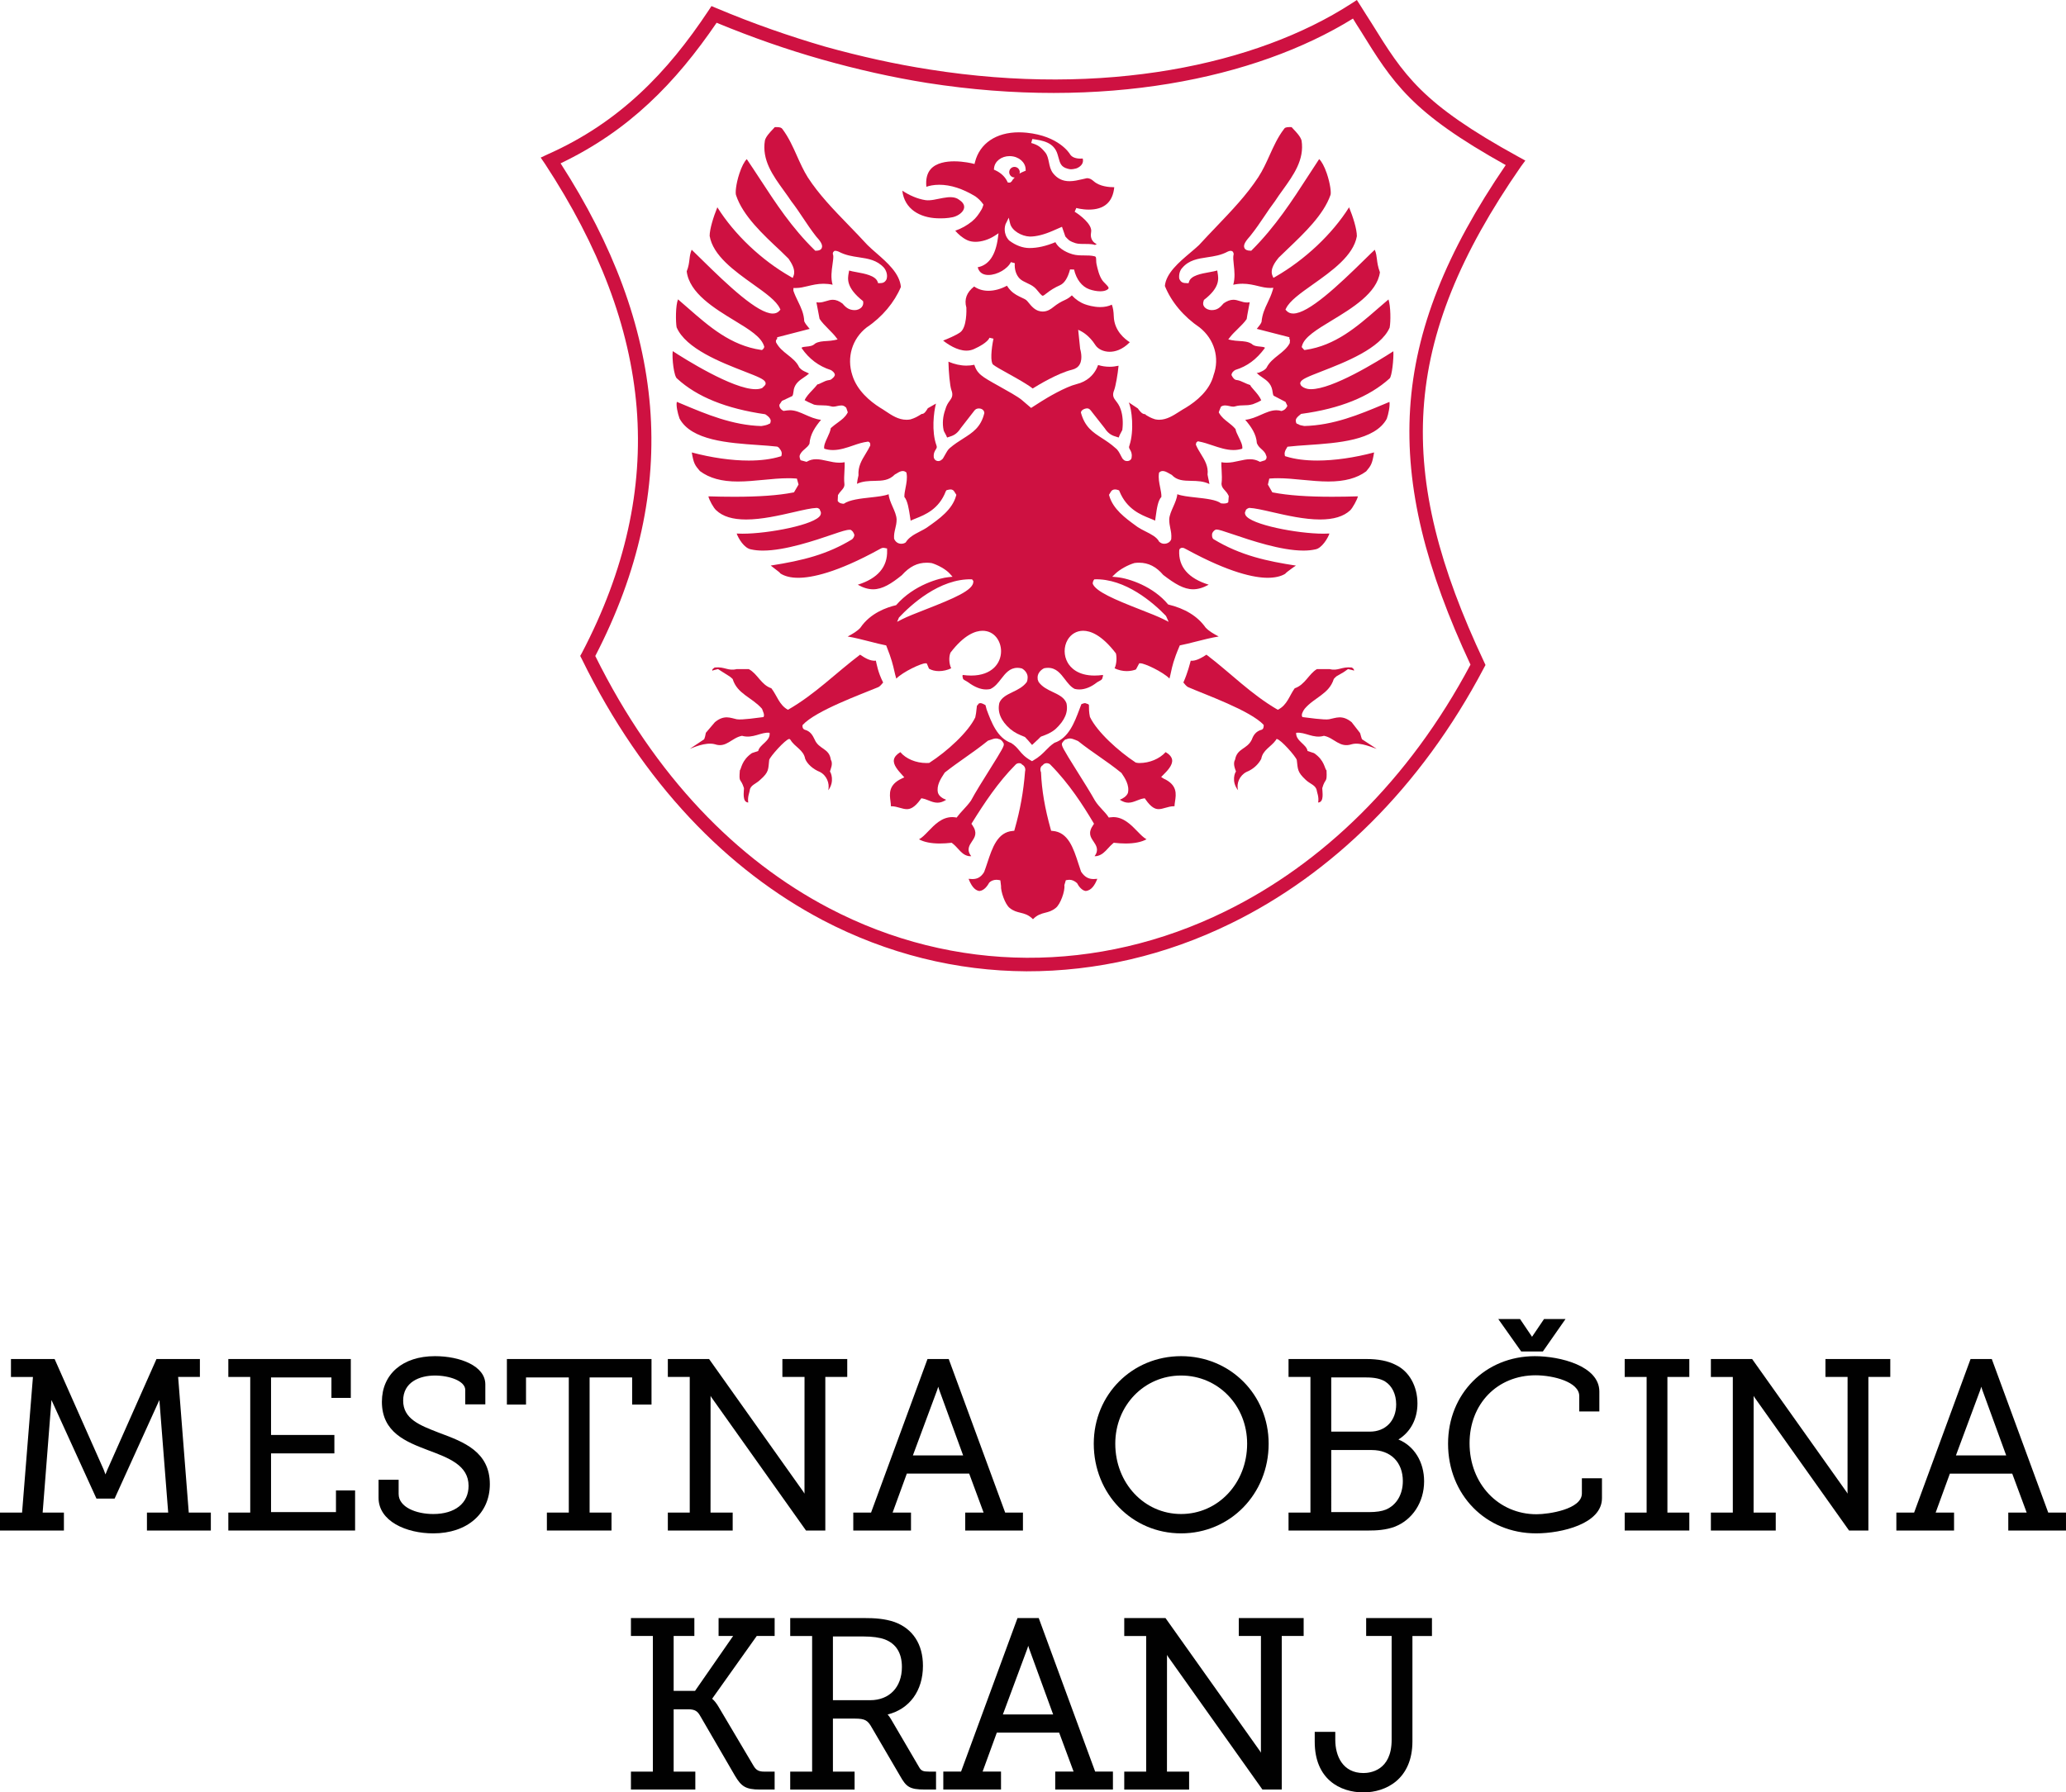 <?xml version="1.0" encoding="utf-8"?>
<!-- Generator: Adobe Illustrator 16.0.0, SVG Export Plug-In . SVG Version: 6.00 Build 0)  -->
<!DOCTYPE svg PUBLIC "-//W3C//DTD SVG 1.1//EN" "http://www.w3.org/Graphics/SVG/1.1/DTD/svg11.dtd">
<svg version="1.1" id="Layer_1" xmlns="http://www.w3.org/2000/svg" xmlns:xlink="http://www.w3.org/1999/xlink" x="0px" y="0px"
	 width="500.563px" height="434.384px" viewBox="0 0 500.563 434.384" enable-background="new 0 0 500.563 434.384"
	 xml:space="preserve">
<g>
	<path fill="#010101" d="M43.162,333.702h5.27v-4.346H37.914l-11.907,26.842c-0.181,0.41-0.33,0.793-0.456,1.124
		c-0.117-0.331-0.255-0.714-0.417-1.127l-11.903-26.839H2.656v4.346h5.324l-2.631,32.872H0v4.345h15.485v-4.345h-5.15l2.133-27.287
		l10.903,23.898h4.397l10.847-23.893l2.136,27.281h-5.149v4.345h15.481v-4.345h-5.348L43.162,333.702z"/>
	<polygon fill="#010101" points="81.4,366.455 65.668,366.455 65.668,352.225 81.016,352.225 81.016,347.761 65.668,347.761 
		65.668,333.82 80.302,333.82 80.302,338.778 84.996,338.778 84.996,329.356 55.321,329.356 55.321,333.702 60.629,333.702 
		60.629,366.57 55.321,366.57 55.321,370.919 86.034,370.919 86.034,361.206 81.4,361.206 	"/>
	<path fill="#010101" d="M106.651,347.334l-0.414-0.159c-4.591-1.779-8.557-3.318-8.557-7.74c0-4.482,3.977-6.077,7.697-6.077
		c3.532,0,7.345,1.331,7.345,3.483v3.499h4.866v-4.83c0-4.497-6.143-6.847-12.21-6.847c-7.806,0-12.85,4.343-12.85,11.059
		c0,7.468,5.934,9.726,11.172,11.724c5.054,1.891,9.828,3.67,9.828,8.645c0,4.211-3.277,6.829-8.558,6.829
		c-4.163,0-8.385-1.671-8.385-4.87v-3.436h-4.867v4.362c0,5.667,6.669,8.635,13.251,8.635c8.206,0,13.714-4.792,13.714-11.921
		C118.685,351.815,112.29,349.435,106.651,347.334"/>
	<polygon fill="#010101" points="142.853,333.82 153.159,333.82 153.159,340.394 157.853,340.394 157.853,329.356 122.813,329.356 
		122.813,340.394 127.446,340.394 127.446,333.82 137.812,333.82 137.812,366.57 132.503,366.57 132.503,370.919 148.158,370.919 
		148.158,366.57 142.853,366.57 	"/>
	<path fill="#010101" d="M177.521,366.57h-5.369c0,0,0.01-28.136,0.01-28.287c0.078,0.142,0.159,0.275,0.237,0.4l22.884,32.235h4.68
		v-37.217h5.312v-4.346h-15.713v4.346h5.364c0,0-0.01,28.121-0.01,28.287c-0.078-0.138-0.159-0.276-0.237-0.403l-22.88-32.229
		h-9.992v4.346h5.308v32.868h-5.308v4.349h15.714V366.57z"/>
	<path fill="#010101" d="M220.723,366.574h-4.457l3.444-9.448h15.109l3.496,9.448h-4.453v4.345h13.982v-4.345h-4.304l-13.676-37.218
		h-5.143l-13.676,37.218h-4.306v4.345h13.983V366.574z M227.317,336.068c0.067,0.228,0.142,0.471,0.223,0.707l5.814,15.946h-12.177
		l5.922-15.949C227.183,336.531,227.254,336.296,227.317,336.068"/>
	<path fill="#010101" d="M307.378,349.879c0-11.896-9.321-21.216-21.216-21.216c-11.865,0-21.157,9.319-21.157,21.216
		c0,12.186,9.292,21.731,21.157,21.731C298.057,371.61,307.378,362.064,307.378,349.879 M286.163,333.357
		c8.971,0,16,7.258,16,16.521c0,9.556-7.029,17.04-16,17.04c-8.94,0-15.946-7.484-15.946-17.04
		C270.216,340.615,277.222,333.357,286.163,333.357"/>
	<path fill="#010101" d="M337.855,370.022c4.366-1.648,7.188-5.978,7.188-11.03c0-4.704-2.415-8.574-6.223-10.131
		c2.943-1.838,4.608-4.966,4.608-8.736c0-4.205-2.011-7.781-5.236-9.33c-1.906-0.983-4.198-1.438-7.208-1.438h-18.791v4.346h5.308
		v32.868h-5.308v4.349h19.425C333.409,370.919,335.734,370.816,337.855,370.022 M331.906,346.954h-9.366V333.82h8.445
		c2.014,0,3.473,0.303,4.581,0.962c1.72,1.072,2.707,3.109,2.707,5.573C338.273,344.301,335.709,346.954,331.906,346.954
		 M322.54,351.414h9.828c4.566,0,7.52,2.955,7.52,7.522c0,3.257-1.546,5.843-4.133,6.92c-0.954,0.393-2.346,0.599-4.022,0.599
		h-9.192V351.414z"/>
	<polygon fill="#010101" points="373.816,327.528 379.303,319.664 374.099,319.664 371.191,323.97 368.284,319.664 363.009,319.664 
		368.567,327.528 	"/>
	<path fill="#010101" d="M383.267,361.938c0,3.841-8.051,5.038-10.982,5.038c-9.251,0-16.231-7.397-16.231-17.214
		c0-9.537,6.729-16.463,16.001-16.463c4.266,0,10.578,1.603,10.578,5.039v3.731h4.866v-4.828c0-6.25-9.577-8.575-15.617-8.575
		c-11.997,0-21.039,9.119-21.039,21.212c0,12.39,9.167,21.731,21.328,21.731c6.171,0,15.963-2.312,15.963-8.521v-4.829h-4.866
		V361.938z"/>
	<polygon fill="#010101" points="393.642,333.702 398.954,333.702 398.954,366.574 393.642,366.574 393.642,370.919 
		409.298,370.919 409.298,366.574 403.99,366.574 403.99,333.702 409.298,333.702 409.298,329.356 393.642,329.356 	"/>
	<path fill="#010101" d="M442.28,333.702h5.363c0,0-0.011,28.115-0.011,28.284c-0.077-0.139-0.156-0.276-0.234-0.4l-22.882-32.229
		h-9.993v4.346h5.314v32.872h-5.314v4.345h15.716v-4.345h-5.368c0,0,0.011-28.14,0.011-28.291c0.08,0.139,0.158,0.275,0.237,0.404
		L448,370.919h4.681v-37.217h5.309v-4.346h-15.71V333.702z"/>
	<path fill="#010101" d="M496.257,366.57l-13.675-37.214h-5.143l-13.673,37.214h-4.305v4.349h13.979v-4.349h-4.456l3.442-9.441
		h15.11l3.497,9.441h-4.456v4.349h13.983v-4.349H496.257z M473.893,352.722l5.927-15.949c0.083-0.241,0.156-0.477,0.216-0.704
		c0.07,0.231,0.144,0.471,0.226,0.711l5.812,15.942H473.893z"/>
	<path fill="#010101" d="M174.101,396.479h3.524l-9.229,13.307h-5.181v-13.307h5.018v-4.347h-15.367v4.347h5.313v32.869h-5.313
		v4.346h15.601v-4.346h-5.251v-15.1h3.599c1.611,0,2.225,0.539,2.797,1.537l8.483,14.604c1.513,2.519,2.54,3.305,6.026,3.305h3.561
		v-4.346h-2.522c-1.306,0-1.952-0.348-2.568-1.372l-8.298-14.004c-0.697-1.268-1.351-1.952-1.756-2.283l10.808-15.21h4.337v-4.347
		h-13.58V396.479z"/>
	<path fill="#010101" d="M222.686,428.266l-6.75-11.527c-0.29-0.528-0.604-0.94-0.876-1.235c5.304-1.311,8.557-5.756,8.557-11.791
		c0-5.24-2.454-9.011-6.919-10.632c-2.359-0.79-4.655-0.948-7.371-0.948h-17.869v4.347h5.308v32.869h-5.308v4.346h15.597v-4.346
		h-5.248V416.5h5.326c2.523,0,3.144,0.472,4.125,2.232l6.81,11.65c1.498,2.643,2.286,3.311,6.029,3.311h2.691v-4.346h-1.652
		C223.72,429.348,223.198,429.197,222.686,428.266 M201.807,396.595h7.404c2.144,0,3.934,0.248,5.184,0.719
		c2.737,1.058,4.125,3.311,4.125,6.685c0,4.882-3.019,8.042-7.692,8.042h-9.021V396.595z"/>
	<path fill="#010101" d="M251.67,392.132h-5.143l-13.676,37.21h-4.301v4.352h13.982v-4.352h-4.461l3.444-9.438h15.106l3.498,9.438
		h-4.452v4.352h13.982v-4.352h-4.304L251.67,392.132z M242.982,415.497l5.926-15.95c0.086-0.24,0.157-0.471,0.219-0.695
		c0.063,0.225,0.138,0.461,0.223,0.701l5.812,15.944H242.982z"/>
	<path fill="#010101" d="M300.142,396.479h5.366c0,0-0.011,28.117-0.006,28.289c-0.08-0.144-0.159-0.277-0.235-0.398l-22.886-32.237
		h-9.992v4.347h5.31v32.869h-5.31v4.346h15.715v-4.346h-5.366c0,0,0.01-28.138,0.01-28.289c0.075,0.137,0.155,0.275,0.234,0.402
		l22.886,32.232h4.681v-37.215h5.308v-4.347h-15.714V396.479z"/>
	<path fill="#010101" d="M331.001,396.479h6.174v25.174c0,7.462-5.225,8.04-6.83,8.04c-5.032,0-6.824-4.151-6.824-8.04v-1.942
		h-4.981v2.408c0,9.045,6.099,12.266,11.806,12.266c5.474,0,11.866-3.241,11.866-12.382v-25.523h4.732v-4.347h-15.942V396.479z"/>
	<path fill="#CE1141" d="M368.508,40.34l1.055-1.428l-1.583-0.867c-23.633-12.968-27.813-19.769-35.727-32.528
		c-0.868-1.298-1.734-2.768-2.604-4.106L328.747,0l-1.355,0.884c-22.99,14.866-59.851,22.65-102.171,15.96
		c-8.253-1.281-16.713-3.15-25.363-5.559c-8.632-2.524-17.392-5.56-26.176-9.271h-0.034l-1.265-0.545l-0.755,1.146
		c-4.974,7.48-10.325,14.229-16.658,20.089c-6.312,5.86-13.548,10.815-22.237,14.678l-1.732,0.811l1.058,1.545
		c13.036,19.9,20.576,39.403,22.194,59.113c1.569,19.56-2.733,39.272-13.266,59.375l-0.412,0.735l0.378,0.735
		c14.83,30.299,35.387,51.183,58.335,63.279c15.758,8.252,32.565,12.343,49.41,12.419c16.853,0.033,33.734-3.847,49.541-11.61
		c24.214-11.834,45.923-32.712,61.299-61.921l0.376-0.699l-0.354-0.771c-10.762-22.836-15.888-42.209-14.642-61.24
		C346.158,80.233,353.752,61.616,368.508,40.34 M356.278,161.071c-14.98,28.189-36.048,48.354-59.451,59.81
		c-15.358,7.54-31.757,11.327-48.108,11.232c-16.339-0.091-32.657-4.052-47.921-12.061c-22.156-11.626-42.093-31.808-56.568-61.071
		c10.571-20.426,14.889-40.476,13.267-60.452c-1.622-19.653-8.95-39.194-21.673-58.942c8.22-3.938,15.209-8.78,21.351-14.51
		c6.202-5.746,11.553-12.378,16.453-19.56c8.571,3.544,16.995,6.483,25.361,8.859c8.708,2.468,17.262,4.386,25.663,5.726
		c42.403,6.636,79.43-0.922,103.153-15.6c0.603,0.978,1.132,1.885,1.696,2.711c8.027,12.984,12.359,19.995,35.313,32.792
		c-14.413,21.104-21.938,39.833-23.158,58.977C340.428,118.336,345.515,138.008,356.278,161.071"/>
	<path fill="#CE1141" d="M329.481,177.59l-1.994-2.568c-2.296-1.877-3.831-1.012-5.48-0.708c-1.111,0.212-5.287-0.4-6.437-0.533
		c-0.404-0.478,0.075-1.404,0.535-2.015c2.376-2.793,5.901-3.542,7.05-7.205c0.269-0.364,0.387-0.364,0.636-0.651l1.782-1.034
		l1.034-0.726l1.225,0.284c0.27,0.249,0.27,0,0.152-0.284c-0.152-0.118-0.383-0.387-0.497-0.387
		c-2.452-0.247-3.314,0.919-5.325,0.387h-3.084c-1.993,1.167-2.856,3.792-5.385,4.654c-1.303,1.763-1.783,4.062-4.101,5.21
		c-6.536-3.791-11.382-8.869-17.283-13.355c-1.035,0.671-2.567,1.611-3.812,1.459c-0.249,0.859-0.673,2.758-1.783,5.288
		c0.27,0.25,0.652,0.935,1.266,1.166c3.749,1.652,15.076,5.653,18.201,9.123c0,0.345,0,0.974-0.499,1.15
		c-1.382,0.364-2.013,1.338-2.378,2.375c-1.147,2.414-3.562,2.069-4.06,4.867c-0.592,1.012,0.038,2.319,0.221,2.896
		c-0.206,0.127-1.224,2.392,0.51,4.535c-0.481-1.681,0.381-3.599,2.03-4.441c1.664-0.653,2.948-1.917,3.582-3.181
		c0.384-2.168,2.354-2.875,3.543-4.542c0.117-0.268,0.212-0.268,0.212-0.268c0.999,0.135,4.579,4.217,4.849,5.08
		c0.269,2.259,0.113,2.912,2.145,4.806c1.035,1.018,2.415,1.264,2.685,2.547c0,0.368,0.61,1.609,0.345,2.974
		c1.53-0.096,0.997-2.606,0.997-3.486c0.765-2.668,1.186-1.017,1.034-4.313c-0.501-0.405-0.424-2.413-3.024-4.175l-1.577-0.519
		c-0.228-1.628-2.873-2.394-2.76-4.408c2.187-0.267,4.16,1.495,6.743,0.731c2.532,0.495,3.76,3.006,6.709,2.048
		c2.146-0.614,5.271,0.919,6.057,1.109l-3.454-2.259C329.864,179.22,329.632,177.728,329.481,177.59"/>
	<path fill="#CE1141" d="M208.385,158.659c-5.941,4.486-10.865,9.564-17.474,13.355c-2.125-1.149-2.644-3.447-4.021-5.21
		c-2.53-0.862-3.299-3.485-5.483-4.654h-2.892c-2.165,0.533-2.915-0.633-5.309-0.385c-0.114,0-0.381,0.268-0.537,0.385
		c-0.191,0.286-0.113,0.533,0.155,0.286l1.147-0.286l1.134,0.727l1.646,1.035c0.381,0.286,0.381,0.286,0.766,0.65
		c1.131,3.661,4.656,4.406,7.106,7.206c0.212,0.61,0.728,1.537,0.347,2.013c-1.153,0.135-5.193,0.745-6.457,0.533
		c-1.477-0.304-3.048-1.169-5.309,0.71l-2.184,2.568c0,0.134-0.307,1.628-0.498,1.628l-3.391,2.261
		c0.594-0.191,3.773-1.725,6.072-1.113c2.78,0.959,4.024-1.552,6.573-2.048c2.646,0.765,4.693-0.997,6.686-0.728
		c0.269,2.013-2.396,2.776-2.757,4.408l-1.534,0.516c-2.53,1.766-2.53,3.771-2.915,4.177c-0.264,3.296,0.155,1.647,1,4.313
		c0,0.88-0.481,3.391,1.035,3.486c-0.232-1.363,0.364-2.606,0.364-2.974c0.169-1.281,1.532-1.529,2.546-2.547
		c2.166-1.896,1.914-2.546,2.166-4.806c0.247-0.863,3.91-4.944,4.827-5.08c0,0,0.229,0,0.364,0.266
		c0.997,1.669,3.144,2.376,3.525,4.544c0.498,1.26,1.917,2.529,3.565,3.18c1.648,0.843,2.414,2.761,2.033,4.442
		c1.618-2.146,0.593-4.415,0.403-4.535c0.142-0.578,0.823-1.882,0.209-2.896c-0.383-2.797-2.894-2.455-3.912-4.867
		c-0.496-1.035-1.031-2.015-2.41-2.376c-0.499-0.175-0.633-0.805-0.499-1.149c3.179-3.469,14.276-7.471,18.221-9.123
		c0.615-0.229,1.013-0.917,1.282-1.166c-1.282-2.529-1.55-4.429-1.762-5.288C210.784,160.27,209.384,159.331,208.385,158.659"/>
	<path fill="#CE1141" d="M281.907,188.677l-0.576-0.381l0.514-0.512c0.872-0.869,2.342-2.328,2.142-3.66
		c-0.1-0.671-0.624-1.292-1.565-1.851c-1.497,1.637-3.892,2.646-6.361,2.646c-0.216,0-0.435-0.011-0.887-0.109
		c-4.211-2.78-9.36-7.431-11.099-11.066c-0.241-1.141-0.241-1.985-0.241-2.879c0-0.095-0.206-0.264-0.545-0.331
		c-0.159-0.085-0.291-0.128-0.428-0.128c-0.245,0-0.566,0.145-0.855,0.243l-0.497,1.304c-1.158,3.087-2.6,6.933-6.035,8.067
		c-0.904,0.604-1.476,1.19-2.087,1.815c-0.775,0.794-1.576,1.617-3.095,2.493l-0.246,0.142l-0.25-0.142
		c-1.502-0.846-2.173-1.648-2.823-2.423c-0.536-0.645-1.048-1.253-1.965-1.833c-3.39-1.194-4.82-5.043-5.965-8.137l-0.27-1.038
		c-0.587-0.347-0.954-0.492-1.233-0.492c-0.145,0-0.279,0.038-0.438,0.128l-0.269,0.409h-0.126
		c-0.053,0.336-0.086,0.657-0.118,0.986c-0.053,0.553-0.11,1.126-0.296,1.932c-1.735,3.596-6.806,8.233-11.162,11.034
		c-0.223,0.014-0.445,0.024-0.67,0.024c-2.546,0-4.969-1.024-6.319-2.638c-0.921,0.555-1.444,1.169-1.561,1.829
		c-0.223,1.258,1.017,2.622,2.065,3.778l0.449,0.503l-0.61,0.287c-3.27,1.526-2.974,3.74-2.734,5.517
		c0.058,0.435,0.109,0.842,0.098,1.195h0.043c0.802,0,1.497,0.201,2.171,0.392c0.572,0.163,1.116,0.317,1.65,0.317
		c0.752,0,1.808-0.276,3.327-2.379l0.183-0.255l0.304,0.053c0.477,0.082,0.94,0.262,1.431,0.459
		c0.688,0.275,1.395,0.558,2.184,0.558c0.695,0,1.395-0.232,2.107-0.71c-0.879-0.297-1.758-0.894-1.998-1.709
		c-0.402-1.723,0.664-3.367,1.445-4.57l0.202-0.311l0.066-0.054c1.671-1.317,3.261-2.433,4.801-3.522
		c1.868-1.317,3.63-2.561,5.612-4.156c0.226-0.061,0.445-0.142,0.657-0.219c0.419-0.157,0.851-0.316,1.307-0.316
		c0.285,0,0.555,0.064,0.578,0.135c0.468,0,0.944,0.448,1.167,0.919l0.043,0.021l0.063,0.216c0.142,0.479-0.311,1.31-3.471,6.347
		c-1.583,2.524-3.377,5.382-4.479,7.445c-0.569,0.806-1.247,1.543-1.891,2.24c-0.508,0.557-0.997,1.083-1.377,1.6l-0.176,0.243
		l-0.3-0.043c-0.272-0.042-0.537-0.064-0.792-0.064c-2.5,0-4.256,1.827-5.806,3.437c-0.792,0.826-1.504,1.564-2.238,1.942
		c1.193,0.669,2.905,1.018,5.032,1.018c0.961,0,1.883-0.071,2.673-0.159l0.198-0.025l0.159,0.12
		c0.548,0.417,0.994,0.896,1.421,1.367c0.742,0.816,1.38,1.515,2.528,1.748c0.018,0.004,0.125,0.024,0.396,0.024
		c0.084,0,0.17-0.003,0.251-0.006c-1.215-1.507-0.451-2.643,0.176-3.579c0.717-1.069,1.398-2.083,0.057-4l-0.191-0.273l0.177-0.281
		c2.974-4.784,6.304-9.788,10.425-13.945c0.212-0.283,0.569-0.459,0.93-0.459c0.378,0,0.707,0.183,0.678,0.304
		c0.686,0.317,0.979,1.01,0.784,1.72c-0.388,4.927-1.169,9.254-2.524,14.03l-0.096,0.333l-0.346,0.03
		c-3.723,0.292-4.969,4.083-6.177,7.744c-0.241,0.729-0.478,1.452-0.774,2.226c-0.904,1.508-1.999,1.698-2.85,1.698
		c-0.296,0-0.604-0.023-0.911-0.055c0.539,1.418,1.398,2.849,2.646,2.949c1.166-0.131,1.928-1.263,2.366-2.041
		c0.428-0.432,1.071-0.678,1.766-0.678c0.195,0,0.385,0.02,0.573,0.059l0.346,0.076l0.162,1.356
		c-0.106,1.238,0.968,4.501,2.113,5.354c0.921,0.738,1.723,0.931,2.57,1.138c0.982,0.241,1.99,0.491,3.056,1.573
		c1.056-1.082,2.032-1.332,2.977-1.573c0.821-0.207,1.594-0.4,2.528-1.146c1.126-0.841,2.314-4.14,2.098-5.526l0.354-1.192
		l0.291-0.06c0.189-0.039,0.368-0.059,0.555-0.059c0.614,0,1.2,0.214,1.876,0.809c0.4,0.807,1.199,1.789,2.07,1.907
		c1.441-0.1,2.272-1.507,2.836-2.946c-0.305,0.031-0.605,0.055-0.898,0.055c-1.266,0-2.183-0.516-3.031-1.786
		c-0.225-0.629-0.435-1.286-0.648-1.95c-1.211-3.753-2.467-7.632-6.258-7.932l-0.347-0.03l-0.098-0.337
		c-1.429-5.116-2.173-9.444-2.359-13.849c-0.334-0.693-0.083-1.482,0.421-1.7c0.194-0.314,0.549-0.5,0.952-0.5
		c0.396,0,0.779,0.176,0.944,0.409c4.499,4.54,7.906,9.865,10.369,14.005l0.157,0.275l-0.181,0.269
		c-1.355,1.935-0.666,2.952,0.065,4.026c0.626,0.928,1.393,2.057,0.247,3.556c0.062,0.003,0.124,0.003,0.187,0.003l0.353-0.026
		c1.234-0.245,1.962-1.042,2.731-1.884c0.387-0.424,0.775-0.842,1.228-1.214l0.162-0.135l0.207,0.025
		c0.783,0.088,1.7,0.159,2.66,0.159c2.145,0,3.865-0.353,5.062-1.025c-0.71-0.374-1.417-1.104-2.197-1.907
		c-1.492-1.542-3.355-3.465-5.853-3.465c-0.256,0-0.511,0.022-0.779,0.061l-0.317,0.05l-0.177-0.266
		c-0.338-0.516-0.825-1.035-1.336-1.585c-0.654-0.707-1.33-1.438-1.843-2.278c-1.095-1.958-2.806-4.681-4.364-7.164
		c-3.49-5.569-3.781-6.137-3.602-6.734c0.059-0.1,0.589-0.95,1.039-0.95h0.038c0.244-0.125,0.51-0.192,0.793-0.192
		c0.486,0,0.952,0.192,1.365,0.357c0.167,0.067,0.327,0.134,0.648,0.272c1.746,1.395,3.449,2.582,5.179,3.789
		c1.683,1.173,3.39,2.368,5.331,3.942c0.802,1.177,2.015,2.96,1.56,4.864c-0.327,0.785-1.162,1.335-1.964,1.621
		c0.708,0.484,1.395,0.721,2.077,0.721c0.746,0,1.438-0.272,2.111-0.537c0.5-0.198,1.021-0.399,1.552-0.481l0.311-0.05l0.177,0.262
		c1.444,2.099,2.462,2.369,3.186,2.369c0.515,0,1.046-0.151,1.608-0.313c0.644-0.185,1.369-0.396,2.176-0.396
		c0.021,0,0.041,0,0.062,0.003c0-0.339,0.059-0.724,0.124-1.155C284.965,192.447,285.315,190.221,281.907,188.677"/>
	<path fill="#CE1141" d="M227.044,52.902c1.247,0.05,2.581,0.003,3.804-0.271c1.969-0.445,4.142-2.463,1.624-4.154
		c-2.105-1.74-5.796,0.392-8.239,0.026c-1.989-0.305-3.94-1.192-5.614-2.288C219.141,50.694,222.875,52.733,227.044,52.902"/>
	<path fill="#CE1141" d="M269.381,73.834c-0.799,0.389-1.738,0.586-2.806,0.586c-1.637,0-3.119-0.473-3.682-0.671
		c-1.2-0.435-2.298-1.18-3.2-2.171c-0.495,0.469-1.041,0.84-1.642,1.109c-1.057,0.469-1.838,0.94-2.847,1.737
		c-0.507,0.403-1.358,1.078-2.569,1.078c-0.559,0-1.403-0.151-2.236-0.873c-0.478-0.405-0.836-0.847-1.183-1.274
		c-0.216-0.266-0.407-0.495-0.562-0.621c-0.261-0.209-0.699-0.414-1.13-0.612c-0.826-0.389-1.758-0.826-2.607-1.671
		c-0.355-0.359-0.678-0.766-0.949-1.21c-1.452,0.795-3.029,1.229-4.486,1.229c-1.321,0-2.509-0.36-3.457-1.042
		c-1.813,1.417-2.453,3.105-1.887,5.115c0.021,0.495,0.168,4.853-1.534,6.026c-1.098,0.752-3.013,1.55-4.094,1.971
		c1.072,0.854,3.363,2.436,5.655,2.436c0.633,0,1.229-0.124,1.773-0.363c3.434-1.537,3.784-2.716,3.797-2.763l0.971,0.23
		c-0.554,2.614-0.772,5.701-0.092,6.277c0.533,0.445,2.066,1.299,3.688,2.198c2.137,1.189,4.542,2.525,5.901,3.594
		c1.269-0.793,6.081-3.708,9.537-4.548c0.887-0.219,1.494-0.646,1.863-1.307c0.82-1.483,0.13-3.624,0.103-3.751l-0.476-4.627
		l0.821,0.421c0.075,0.038,1.896,0.988,3.311,3.246c0.642,1.018,2.014,1.671,3.494,1.671c1.21,0,3.008-0.414,4.88-2.314
		c-1.183-0.745-3.766-2.757-3.88-6.251C269.816,75.48,269.666,74.558,269.381,73.834"/>
	<path fill="#CE1141" d="M236.344,47.607c0.725,0.53,1.329,1.128,1.791,1.778l0.142,0.197l-0.067,0.232
		c-0.091,0.323-0.233,0.636-0.328,0.845c-0.704,1.208-1.338,2.126-2.342,2.96c-1.193,0.984-2.595,1.772-4.094,2.295
		c0.697,0.806,1.668,1.705,2.865,2.274c0.587,0.277,1.276,0.417,2.042,0.417c1.509,0,3.252-0.555,4.661-1.476l0.917-0.6
		l-0.142,1.079c-0.559,4.243-2.204,6.648-4.907,7.16c0.4,1.537,1.607,1.874,2.601,1.874c2.09,0,4.632-1.455,5.443-3.117l0.948,0.263
		c-0.129,1.442,0.319,2.865,1.169,3.717c0.478,0.476,1.103,0.769,1.763,1.076c0.586,0.276,1.197,0.559,1.738,0.994
		c0.405,0.328,0.721,0.717,1.025,1.091c0.247,0.307,0.489,0.611,0.789,0.865c0.11,0.096,0.203,0.145,0.279,0.145
		c0.162,0,0.425-0.204,0.766-0.473c1.146-0.907,2.139-1.511,3.422-2.083c1.066-0.474,1.884-1.756,2.431-3.818l0.97,0.014
		c0.56,2.399,1.898,4.143,3.694,4.789c0.859,0.307,1.852,0.492,2.66,0.492c0.721,0,1.289-0.135,1.693-0.396
		c0.113-0.078,0.313-0.226,0.323-0.368c0.031-0.284-0.489-0.793-0.834-1.137c-0.249-0.243-0.479-0.481-0.635-0.693
		c-0.824-1.14-1.19-2.789-1.456-3.994c-0.065-0.296-0.075-0.614-0.081-0.921c-0.016-0.755-0.066-0.894-0.384-0.973
		c-0.798-0.203-1.613-0.207-2.478-0.21c-0.945-0.003-1.932-0.006-2.903-0.293c-0.756-0.215-3.14-1.045-4.118-2.917
		c-2.305,0.957-4.333,1.419-6.319,1.419h-0.007c-1.568-0.018-3.266-0.601-4.898-1.847c-1.53-1.659-0.987-3.556-0.859-3.917
		l0.779-1.59l0.333,1.408c0.414,1.735,2.77,3.103,4.796,3.167c1.554,0,3.411-0.468,5.518-1.385l2.253-0.983l0.817,2.355
		c0.282,0.326,0.607,0.657,0.938,0.933c0.441,0.283,0.986,0.526,1.546,0.688c0.331,0.101,0.724,0.15,1.273,0.171l1.872,0.024
		c0.448,0.014,1.1,0.057,1.529,0.226c0.144-0.057,0.291-0.116,0.444-0.18c-0.331-0.164-0.67-0.399-0.929-0.731
		c-0.459-0.586-0.604-1.334-0.431-2.227c0.349-1.835-2.759-4.166-3.987-4.911l0.399-0.909c0.015,0.005,1.369,0.396,3.026,0.396
		c3.745,0,5.817-1.83,6.166-5.429h-0.038c-1.234,0-3.511-0.188-4.925-1.441c-0.538-0.466-0.98-0.742-1.646-0.752
		c-0.355,0.075-0.724,0.159-1.093,0.249c-1.028,0.24-2.084,0.486-3.146,0.486c-1.648,0-2.952-0.628-3.973-1.925
		c-0.625-0.798-0.828-1.759-1.015-2.692c-0.187-0.876-0.355-1.702-0.862-2.323c-1.121-1.381-1.827-1.857-3.421-2.324l0.272-0.964
		c2.453,0.356,5.226,0.755,6.115,3.726l0.214,0.745c0.387,1.434,0.629,2.299,2.205,2.724c0.327,0.088,0.543,0.145,0.848,0.145
		c0.301,0,0.687-0.06,1.208-0.191c0.324-0.078,1.155-0.487,1.514-1.19c0.187-0.378,0.224-0.781,0.104-1.226
		c-0.145,0.012-0.317,0.022-0.511,0.022c-1.27,0-2.162-0.374-2.579-1.081c-0.104-0.18-2.688-4.415-10.519-5.198
		c-0.644-0.061-1.262-0.094-1.861-0.094c-5.51,0-9.479,2.689-10.628,7.192l-0.12,0.483l-0.488-0.119
		c-0.017-0.007-2.087-0.526-4.436-0.526c-1.86,0-4.365,0.338-5.725,1.935c-0.859,1.003-1.197,2.43-1.015,4.235
		c0.63-0.22,1.686-0.492,3.13-0.492C230.315,44.779,233.253,45.722,236.344,47.607 M240.844,40.753
		c0.159-1.663,1.779-2.919,3.771-2.919l0.167,0.006c2.041,0.074,3.677,1.473,3.715,3.185l0.01,0.357l-0.334,0.123
		c-0.235,0.086-0.461,0.185-0.694,0.301l-0.353,0.202l-0.119,0.057c0.028-0.11,0.067-0.219,0.067-0.34
		c0-0.705-0.572-1.278-1.283-1.278c-0.702,0-1.274,0.573-1.274,1.278c0,0.707,0.573,1.283,1.274,1.283
		c0.026,0,0.047-0.014,0.071-0.014l-0.035,0.042c-0.35,0.343-0.593,0.66-0.725,0.939l-0.357,0.276h-0.317l-0.272-0.036l-0.116-0.246
		c-0.542-1.142-1.573-2.106-2.904-2.709l-0.328-0.149L240.844,40.753z"/>
	<path fill="#CE1141" d="M317.628,94.318c-0.621,0-1.162-0.094-1.841-0.438c-0.338-0.233-0.545-0.371-0.653-0.601l-0.127-0.407
		l0.077-0.217c0.266-0.742,1.676-1.314,5.127-2.656c5.668-2.204,14.232-5.529,16.478-10.585c0.286-1.421,0.263-5.213-0.278-6.845
		c-0.85,0.712-1.701,1.454-2.561,2.199c-5.063,4.412-10.299,8.971-17.557,10.028l-0.298,0.017l-0.611-0.695l0.086-0.329
		c0.545-2.094,3.618-3.956,7.177-6.11c4.904-2.969,11.007-6.664,11.689-11.694c-0.511-1.368-0.627-2.339-0.73-3.189
		c-0.093-0.755-0.173-1.424-0.514-2.268c-0.524,0.469-1.456,1.388-2.433,2.346c-6.449,6.342-13.638,13.11-17.328,13.11
		c-0.695,0-1.256-0.24-1.662-0.707l-0.218-0.247l0.144-0.296c0.888-1.83,3.471-3.663,6.473-5.79
		c4.618-3.27,9.857-6.986,10.682-11.702c0-1.766-0.945-4.698-1.885-7.003c-4.059,6.457-10.659,12.695-17.844,16.827l-0.487,0.275
		l-0.224-0.509c-0.711-1.618,0.734-3.443,1.468-4.366c0.715-0.708,1.474-1.43,2.247-2.168c4.049-3.865,8.637-8.24,10.319-13.008
		c0.225-0.452-0.015-2.74-0.89-5.291c-0.566-1.646-1.235-2.882-1.839-3.444c-0.865,1.3-1.708,2.611-2.556,3.918
		c-3.949,6.11-8.029,12.424-13.745,18.136l-0.145,0.146h-0.206c-0.771,0-1.263-0.226-1.463-0.671
		c-0.36-0.802,0.445-1.806,1.413-2.902c1.314-1.634,2.388-3.226,3.423-4.762c0.834-1.244,1.662-2.473,2.583-3.68
		c0.572-0.894,1.221-1.795,1.883-2.712c2.59-3.603,5.273-7.333,4.55-11.963c-0.269-0.978-1.231-1.993-2.005-2.808l-0.414-0.453
		l-0.495-0.006c-0.814,0-1.188,0.134-1.414,0.561c-1.439,1.896-2.439,4.108-3.409,6.25c-0.812,1.797-1.655,3.658-2.759,5.35
		c-2.814,4.288-6.367,8.011-10.13,11.948c-1.381,1.442-2.791,2.921-4.242,4.505c-0.633,0.589-1.342,1.196-2.084,1.821
		c-2.752,2.328-5.874,4.971-6.167,8.071c1.552,3.855,4.535,7.421,8.434,10.063c3.565,2.841,4.883,7.385,3.372,11.533
		c-0.934,3.718-4.152,6.333-6.701,7.887c-0.531,0.293-1.056,0.624-1.576,0.96c-1.521,0.974-3.094,1.981-4.912,1.981
		c-0.306,0-0.616-0.03-0.992-0.11c-1.012-0.314-1.573-0.661-2.226-1.056l-0.155-0.18c-0.707,0-1.163-0.575-1.565-1.084l-0.225-0.313
		l-2.201-1.462c0.725,1.553,1.36,6.805,0.17,10.411c-0.19,0.488-0.094,0.653,0.12,1.017c0.229,0.392,0.542,0.93,0.41,1.83
		c0,0.547-0.468,0.958-1.092,0.958c-0.36,0-0.695-0.138-0.818-0.296c-0.269-0.163-0.445-0.509-0.708-1.028
		c-0.295-0.59-0.706-1.399-1.289-1.812c-1.11-1.014-2.211-1.723-3.27-2.411c-2.238-1.448-4.17-2.696-5.112-6.193
		c0-0.59,0.839-1.001,1.483-1.031c0.548,0,0.838,0.4,1.197,0.89l3.09,3.932c0.971,1.511,2.005,1.823,2.836,2.069
		c0.189,0.054,0.373,0.109,0.544,0.176c0.142-0.452,0.35-0.83,0.536-1.176c0.141-0.25,0.275-0.49,0.34-0.65
		c0.229-1.808,0.1-3.507-0.361-4.915c-0.338-1.031-0.79-1.611-1.149-2.077c-0.552-0.718-1.031-1.336-0.455-2.698
		c0.359-0.982,0.859-3.798,1.057-5.885c-0.735,0.166-1.457,0.25-2.153,0.25c-0.963,0-1.903-0.142-2.807-0.425
		c-0.139,0.394-0.308,0.778-0.507,1.135c-0.68,1.24-2.061,2.854-4.736,3.507c-2.646,0.646-7.119,3.284-8.479,4.156l-2.507,1.604
		l-2.259-1.932c-0.933-0.794-3.511-2.229-5.436-3.302c-2.335-1.3-3.589-2.015-4.412-2.703c-0.399-0.331-1.183-0.993-1.653-2.518
		c-0.617,0.134-1.257,0.2-1.899,0.2c-1.407,0-2.873-0.321-4.374-0.953c0.053,2.508,0.351,5.845,0.714,6.859
		c0.513,1.346,0.074,1.949-0.431,2.649c-0.357,0.486-0.759,1.048-1.059,2.14c-0.583,1.642-0.724,3.327-0.404,4.88
		c0.046,0.263,0.202,0.539,0.377,0.859c0.159,0.283,0.343,0.611,0.481,0.996c0.168-0.067,0.349-0.123,0.533-0.176
		c0.798-0.25,1.79-0.554,2.78-2.113l3.118-4.011c0.226-0.317,0.532-0.745,1.261-0.745c0.026,0,0.054,0.004,0.078,0.004
		c0.66,0,1.264,0.475,1.25,1.119c-0.833,3.444-2.821,4.708-5.127,6.171c-1.054,0.664-2.137,1.355-3.279,2.333
		c-0.428,0.353-0.822,1.082-1.145,1.665c-0.355,0.653-0.553,1.004-0.734,1.081c-0.236,0.24-0.55,0.375-0.874,0.375
		c-0.539,0-0.98-0.354-1.089-0.904c-0.103-0.973,0.233-1.506,0.479-1.894c0.229-0.368,0.336-0.537,0.164-1.014
		c-1.227-3.374-0.653-8.066-0.114-10.118l-1.971,1.126c-0.348,0.586-0.826,1.381-1.409,1.381c-0.024,0-0.049-0.003-0.074-0.003
		l-0.392,0.24c-0.657,0.401-1.226,0.748-2.321,1.084c-0.331,0.062-0.657,0.092-0.974,0.092c-1.951,0-3.543-1.064-5.083-2.092
		c-0.448-0.3-0.894-0.596-1.354-0.863c-2.421-1.534-5.547-4.138-6.685-7.838c-1.41-4.305-0.053-8.847,3.479-11.591
		c3.771-2.523,6.728-6.086,8.287-9.81c-0.302-3.277-3.292-5.888-5.938-8.197c-0.763-0.661-1.498-1.304-2.153-1.954
		c-1.533-1.673-3.074-3.259-4.575-4.813c-3.708-3.829-7.212-7.445-9.91-11.621c-1.025-1.638-1.826-3.437-2.607-5.174
		c-0.981-2.197-1.999-4.468-3.496-6.47c-0.206-0.356-0.626-0.505-1.442-0.505l-0.432,0.006l-0.412,0.453
		c-0.774,0.812-1.735,1.83-1.979,2.755c-0.792,4.753,1.935,8.521,4.57,12.164c0.624,0.865,1.24,1.715,1.77,2.524
		c1.098,1.418,2.035,2.823,2.985,4.246c0.92,1.384,1.861,2.79,3.097,4.375c0.904,0.983,1.692,1.999,1.349,2.783
		c-0.192,0.432-0.65,0.651-1.371,0.651h-0.204l-0.146-0.142c-5.532-5.396-9.416-11.354-13.174-17.111
		c-1.078-1.65-2.16-3.299-3.271-4.939c-0.593,0.569-1.25,1.833-1.787,3.47c-0.841,2.542-1.048,4.81-0.794,5.318
		c1.635,4.938,6.517,9.491,10.825,13.502l1.89,1.855c0.699,1.062,1.752,2.663,1.208,4.1l-0.209,0.548l-0.508-0.29
		c-7.071-4.024-13.644-10.269-17.758-16.834c-0.953,2.335-1.857,5.268-1.865,6.93c0.806,4.778,5.993,8.479,10.572,11.748
		c3.001,2.136,5.589,3.987,6.441,5.831l0.134,0.29l-0.208,0.243c-0.395,0.471-0.947,0.71-1.639,0.71
		c-3.635,0-10.811-6.774-17.25-13.121c-0.985-0.975-1.932-1.904-2.404-2.349c-0.361,0.87-0.438,1.55-0.531,2.323
		c-0.099,0.842-0.211,1.799-0.671,2.912c0.637,5.294,6.743,8.999,11.647,11.977c3.516,2.134,6.555,3.981,7.155,6.339
		c-0.1,0.318-0.142,0.403-0.381,0.611l-0.175,0.152l-0.229-0.031c-7.327-1.064-12.59-5.675-17.68-10.13
		c-0.819-0.721-1.635-1.433-2.447-2.123c-0.616,1.597-0.562,5.426-0.336,6.771c2.211,5.17,10.761,8.499,16.423,10.699
		c3.427,1.335,4.826,1.904,5.098,2.643c0.072,0.207,0.059,0.426-0.043,0.617l-0.212,0.25l-0.533,0.513
		c-0.441,0.188-0.983,0.282-1.607,0.282c-5.538,0-17.289-7.417-20.066-9.228c-0.208,1.681,0.28,6.215,1.085,6.675
		c4.792,4.403,11.886,7.268,21.33,8.625c0.482,0.321,1.146,0.759,1.328,1.48c0,0.533-0.166,0.833-0.293,0.833
		c-0.017,0-0.036-0.003-0.05-0.014c-0.462,0.307-1.102,0.421-1.935,0.559c-6.969-0.191-13.38-2.891-19.035-5.267l-1.433-0.6
		c-0.209,0.854,0.155,2.635,0.65,4.041c2.861,5.315,11.853,5.929,19.083,6.427c1.674,0.114,3.243,0.226,4.603,0.385l0.437,0.286
		l0.127,0.216c0.255,0.317,0.644,0.799,0.478,1.523l-0.063,0.283l-0.279,0.085c-2.13,0.653-4.694,0.985-7.623,0.985
		c-4.17,0-9.037-0.699-13.792-1.968c0.448,2.725,0.785,3.117,1.964,4.508c2.326,1.733,5.248,2.539,9.19,2.539
		c2.03,0,4.149-0.206,6.198-0.402c2.006-0.195,4.079-0.396,6.029-0.396c0.586,0,1.166,0.019,1.733,0.061l0.353,0.029l0.4,1.44
		l-1.103,1.891l-0.222,0.041c-3.572,0.697-8.229,1.031-14.245,1.031c-2.123,0-4.243-0.041-6.273-0.102
		c0.173,0.852,1.264,2.857,1.911,3.39c1.585,1.494,3.951,2.221,7.233,2.221c3.786,0,8.078-0.987,11.525-1.779
		c2.271-0.526,4.234-0.978,5.576-1.035c0.36,0,0.883,0.343,0.778,0.576c0.279,0.354,0.321,0.77,0.127,1.169
		c-1.138,2.323-12.591,4.51-18.854,4.51c-0.504,0-0.989-0.014-1.443-0.038c0.398,1.129,1.796,3.601,3.545,3.853
		c0.815,0.182,1.759,0.279,2.811,0.279c5.418,0,12.655-2.469,16.978-3.946c2.123-0.724,3.247-1.099,4.073-1.099
		c0.067,0,0.138,0.003,0.202,0.007c0.488,0.272,0.677,0.609,0.907,1.202c0,0.419-0.232,0.804-0.546,1.101
		c-5.999,3.643-11.829,5.129-19.723,6.362c0.307,0.257,0.717,0.565,1.01,0.781c0.772,0.583,1.261,0.952,1.31,1.116
		c1.088,0.708,2.547,1.069,4.337,1.069c3.244,0,9.291-1.193,19.652-6.896c0.302-0.167,0.484-0.265,0.64-0.318
		c0.026-0.007,0.232-0.049,0.448-0.049l0.792,0.152l0.014,0.486c0.124,3.993-2.268,6.781-7.105,8.304
		c1.338,0.752,2.535,1.109,3.708,1.109c2.282,0,4.449-1.388,6.956-3.411c1.892-2.099,3.757-3.03,6.042-3.03
		c0.357,0,0.728,0.02,1.19,0.087c1.409,0.409,3.447,1.49,4.412,2.582l0.649,0.731l-0.976,0.098
		c-2.077,0.205-8.355,1.796-12.697,6.79c-2.197,0.507-6.234,1.881-8.647,5.456c-0.738,0.84-1.932,1.529-3.087,2.137
		c1.661,0.271,3.642,0.779,5.442,1.24c1.354,0.346,2.622,0.671,3.61,0.861l0.269,0.049l0.102,0.253
		c1.213,3.027,1.566,4.572,1.876,5.938c0.142,0.621,0.273,1.201,0.476,1.864c1.678-1.688,6.059-3.708,7.05-3.708h0.307l0.138,0.276
		l0.428,1.021c0.653,0.388,1.479,0.596,2.402,0.596c1.012,0,2.09-0.251,2.979-0.686c-0.505-1.039-0.627-2.69-0.172-3.789
		c3.351-4.384,6.079-5.301,7.773-5.301c2.911,0,4.482,2.549,4.482,4.951c0,2.938-2.238,5.901-7.237,5.901
		c-0.639,0-1.327-0.044-2.065-0.147c-0.007,0.032-0.014,0.067-0.017,0.1c-0.047,0.253-0.047,0.303,0.067,0.627
		c0,0.276,0.145,0.392,0.678,0.685c0.223,0.12,0.449,0.248,0.65,0.403c1.537,1.126,2.984,1.703,4.308,1.703
		c0.375,0,0.742-0.047,1.011-0.105c1.113-0.505,1.883-1.502,2.628-2.463c1.018-1.318,2.069-2.677,3.959-2.677
		c0.297,0,0.611,0.035,1.066,0.152c0.802,0.434,1.536,1.377,1.375,2.433c0,0.253-0.078,0.59-0.174,0.829
		c-0.894,1.226-2.185,1.851-3.439,2.456c-1.381,0.671-2.691,1.299-3.222,2.617c-0.522,2.24,0.368,4.376,2.625,6.335
		c1.207,0.98,2.093,1.347,3.569,1.94c0.351,0.329,1.177,1.268,1.728,1.935c0.292-0.296,0.668-0.636,1.035-0.97
		c0.345-0.316,0.818-0.749,0.904-0.873l0.245-0.198l0.151-0.055c1.196-0.438,2.228-0.818,3.345-1.759
		c2.277-2.095,3.133-4.175,2.65-6.291c-0.539-1.378-1.862-2.005-3.271-2.673c-1.275-0.607-2.594-1.233-3.477-2.466l-0.217-0.597
		l-0.004-0.159c-0.165-1.129,0.587-2.073,1.546-2.551c0.33-0.07,0.654-0.105,0.959-0.105c1.979,0,3.041,1.399,4.076,2.751
		c0.71,0.933,1.441,1.9,2.39,2.359c0.363,0.087,0.735,0.134,1.114,0.134c1.387,0,2.887-0.597,4.288-1.723
		c0.192-0.12,0.38-0.219,0.555-0.315c0.602-0.314,0.746-0.426,0.831-1.039c0.075-0.105,0.08-0.169,0.056-0.44
		c-0.728,0.103-1.411,0.147-2.046,0.147c-4.08,0-5.817-1.952-6.49-3.118c-0.977-1.692-0.994-3.861-0.032-5.521
		c0.815-1.404,2.188-2.214,3.774-2.214c1.7,0,4.443,0.917,7.933,5.478c0.238,0.906,0.196,2.547-0.317,3.617
		c0.887,0.431,1.949,0.682,2.936,0.682c0.925,0,1.742-0.201,2.241-0.403l0.794-1.49h0.3c0.987,0,5.329,1.999,7.026,3.687
		c0.152-0.55,0.254-1.035,0.365-1.543c0.297-1.399,0.645-2.996,2.035-6.245l0.104-0.247l0.262-0.049
		c0.97-0.187,2.219-0.502,3.553-0.844c1.855-0.47,3.895-0.986,5.604-1.257c-1.169-0.612-2.377-1.3-3.183-2.176
		c-1.924-2.73-4.96-4.598-9.062-5.584c-3.559-4.331-9.402-6.33-12.464-6.623l-1.084-0.102l0.783-0.759
		c1.045-1.003,2.998-2.099,4.619-2.568c0.376-0.05,0.737-0.07,1.097-0.07c2.276,0,4.166,0.968,5.863,2.966
		c2.79,2.144,4.975,3.475,7.227,3.475c1.183,0,2.404-0.357,3.784-1.112c-4.939-1.54-7.341-4.331-7.144-8.29
		c0-0.311,0.23-0.649,0.733-0.649l0.363,0.038c0,0,0.387,0.181,0.747,0.381c10.387,5.662,16.392,6.845,19.6,6.845
		c1.789,0,3.252-0.36,4.228-0.967c0.229-0.283,0.771-0.682,1.397-1.144c0.352-0.262,0.862-0.639,1.215-0.841
		c-6.758-1.042-13.373-2.39-19.971-6.411c-0.36-0.282-0.36-0.734-0.36-1.066c0-0.572,0.391-0.898,0.698-1.148l0.266-0.099
		l0.127-0.025c0.514,0,1.636,0.371,3.919,1.145c4.37,1.483,11.686,3.963,17.142,3.963c1.056,0,2.005-0.097,2.856-0.287
		c1.606-0.248,3.094-2.786,3.439-3.849c-0.463,0.027-0.956,0.041-1.473,0.041c-6.237,0-17.688-2.187-18.868-4.517
		c-0.196-0.393-0.166-0.802-0.003-0.855c0-0.445,0.39-0.738,0.91-0.883c1.328,0.058,3.302,0.509,5.588,1.035
		c3.46,0.792,7.768,1.779,11.573,1.779c3.304,0,5.693-0.73,7.297-2.217c0.583-0.564,1.69-2.561,1.877-3.394
		c-2.029,0.061-4.135,0.102-6.253,0.102c-6.002,0-10.666-0.334-14.264-1.028l-0.224-0.044l-1.073-1.88l0.339-1.451l0.365-0.029
		c0.56-0.042,1.132-0.061,1.712-0.061c1.917,0,3.886,0.191,5.974,0.396c2.069,0.193,4.204,0.402,6.263,0.402
		c3.977,0,6.916-0.805,9.157-2.457c1.184-1.416,1.471-1.827,1.918-4.59c-4.738,1.27-9.594,1.964-13.752,1.968
		c-2.914,0-5.455-0.332-7.55-0.985l-0.292-0.093l-0.053-0.301c-0.12-0.708,0.172-1.164,0.528-1.732l0.12-0.237l0.266-0.029
		c1.38-0.159,2.959-0.268,4.636-0.381c7.269-0.495,16.308-1.105,19.17-6.364c0.408-1.145,0.805-3.116,0.652-4.091l-1.438,0.601
		c-5.945,2.487-12.093,5.058-19.191,5.241c-0.689-0.115-1.258-0.229-1.49-0.466c-0.576,0-0.576-0.657-0.569-0.995
		c0.094-0.505,0.56-0.882,0.932-1.188l0.349-0.288l0.142-0.019c9.227-1.244,16.369-4.112,21.299-8.572
		c0.568-0.467,1.024-4.846,0.91-6.588C333.616,87.692,322.837,94.318,317.628,94.318 M224.731,127.74
		c-0.557,0.397-1.228,0.746-1.915,1.099c-1.291,0.671-2.626,1.364-3.383,2.625c-0.307,0.208-0.678,0.317-1.065,0.317
		c-0.749,0-1.42-0.419-1.746-1.236c-0.064-0.982,0.118-1.727,0.29-2.451c0.159-0.657,0.325-1.335,0.325-2.228
		c-0.045-0.981-0.516-2.039-0.968-3.063c-0.441-1.005-0.893-2.033-0.964-3.026c-1.058,0.413-2.683,0.593-4.485,0.791
		c-2.339,0.257-4.988,0.55-6.378,1.516c-0.185,0-1.114-0.015-1.481-0.689l0.067-1.416c0.249-0.432,0.542-0.765,0.799-1.058
		c0.445-0.5,0.767-0.86,0.767-1.514c-0.121-1.135-0.057-2.218,0.003-3.263c0.038-0.745,0.082-1.459,0.049-2.123
		c-0.396,0.074-0.81,0.115-1.244,0.115c-1.042,0-2.043-0.222-3.017-0.441c-0.92-0.204-1.792-0.399-2.651-0.399
		c-0.806,0-1.484,0.169-2.134,0.533l-0.176,0.097l-1.455-0.386l-0.092-0.233c-0.063-0.162-0.168-0.466-0.148-0.826
		c0.229-0.774,0.745-1.216,1.247-1.646c0.462-0.4,0.9-0.774,1.146-1.286c0.148-2.31,1.424-4.143,2.806-5.807
		c-1.381-0.152-2.617-0.699-3.817-1.23c-1.265-0.561-2.463-1.09-3.7-1.09c-0.422,0-0.829,0.059-1.578,0.166
		c-0.438-0.185-1.068-0.738-1.007-1.486l0.626-0.937l2.497-1.176c0.177-0.169,0.24-0.64,0.304-1.092l0.088-0.583
		c0.364-1.456,1.412-2.161,2.427-2.845c0.448-0.305,0.879-0.595,1.25-0.943c-0.218-0.125-0.455-0.226-0.691-0.33
		c-0.572-0.25-1.163-0.509-1.691-1.155c-0.566-1.299-1.675-2.171-2.847-3.098c-1.025-0.809-2.084-1.642-2.791-3.022v-0.385
		l0.121-0.253l0.169-0.148v-0.39l7.886-2.04c-0.116-0.145-0.244-0.296-0.374-0.445c-0.335-0.396-0.668-0.795-0.943-1.375
		c-0.082-1.883-0.773-3.312-1.507-4.825c-0.408-0.837-0.813-1.679-1.128-2.61l0.012-0.654h0.695c0.873,0,1.783-0.219,2.747-0.448
		c1.131-0.272,2.413-0.58,3.852-0.58c0.745,0,1.469,0.078,2.197,0.24c-0.484-1.669-0.234-3.429-0.025-4.891
		c0.13-0.923,0.255-1.796,0.174-2.271c-0.046-0.114-0.191-0.459,0.01-0.768l0.304-0.282h0.267c0.174,0,0.39,0.049,0.735,0.187
		c1.614,0.88,3.299,1.135,4.927,1.378c2.247,0.337,4.363,0.66,6.069,2.542c0.508,0.65,0.946,1.697,0.609,2.777
		c-0.395,0.792-0.917,0.947-1.691,0.947h-0.354l-0.115-0.333c-0.549-1.507-3.158-1.98-5.065-2.327
		c-0.731-0.132-1.352-0.247-1.84-0.398c-0.025,0.172-0.061,0.355-0.095,0.543c-0.272,1.426-0.689,3.579,3.475,6.873
		c0.116,0.531,0.01,1.021-0.3,1.409c-0.428,0.535-1.162,0.768-1.702,0.768c-1.372,0-2.156-0.606-2.965-1.576
		c-0.85-0.638-1.602-0.935-2.363-0.935c-0.55,0-1.055,0.152-1.591,0.317c-0.562,0.169-1.139,0.347-1.792,0.347
		c-0.201,0-0.395-0.019-0.593-0.05c0.088,0.444,0.697,3.724,0.761,4.001c0.493,0.798,1.365,1.681,2.21,2.537
		c0.642,0.646,1.261,1.274,1.692,1.837l0.472,0.624l-0.765,0.171c-0.602,0.129-1.223,0.172-1.837,0.212
		c-1.061,0.065-2.059,0.129-2.854,0.621c-0.58,0.59-1.382,0.668-2.092,0.731c-0.462,0.042-0.904,0.085-1.176,0.257
		c0.005,0.067,0.012,0.1,0.026,0.138c1.787,2.586,4.132,4.354,7.05,5.285c0.209,0.101,0.988,0.61,0.988,1.233l-0.236,0.456
		l-0.169,0.148c-0.283,0.283-0.602,0.601-1.007,0.601h-0.003c-0.644,0.077-1.216,0.36-1.823,0.66
		c-0.378,0.188-0.766,0.377-0.975,0.377h-0.01c-0.381,0.492-0.819,0.954-1.253,1.415c-0.764,0.807-1.483,1.574-1.847,2.414
		c0.617,0.364,1.15,0.59,1.737,0.842l0.541,0.243c0.674,0.151,1.261,0.162,1.882,0.165c0.714,0.012,1.452,0.023,2.338,0.269
		c0.128,0.036,0.261,0.057,0.421,0.057c0.297,0,0.625-0.07,0.945-0.145c0.336-0.074,0.686-0.151,1.028-0.151
		c0.4,0,0.728,0.102,1.185,0.553l0.377,1.112l-0.107,0.195c-0.54,0.988-1.362,1.594-2.231,2.229
		c-0.647,0.474-1.311,0.964-1.773,1.395c-0.118,0.757-0.485,1.543-0.842,2.308c-0.448,0.964-0.91,1.955-0.751,2.686
		c0.678,0.223,1.371,0.329,2.113,0.329c1.685,0,3.348-0.572,4.958-1.127c1.077-0.371,2.194-0.752,3.557-0.921
		c0.324,0.122,0.568,0.253,0.523,0.943c-0.333,0.702-0.732,1.359-1.131,2.02c-0.96,1.574-1.868,3.066-1.727,5.22
		c-0.148,0.624-0.313,1.385-0.371,2.048c1.419-0.654,2.881-0.686,4.301-0.714c1.85-0.038,3.447-0.07,4.909-1.571
		c0.148-0.057,0.314-0.162,0.495-0.272c0.412-0.253,0.88-0.54,1.385-0.54c0.275,0,0.527,0.084,0.746,0.253l0.155,0.118l0.03,0.189
		c0.209,1.166-0.02,2.349-0.243,3.49c-0.158,0.792-0.304,1.547-0.29,2.229c0.788,0.912,1.102,2.975,1.402,4.973
		c0.038,0.268,0.078,0.526,0.118,0.78c0.348-0.176,0.769-0.345,1.245-0.536c2.236-0.894,5.613-2.239,7.269-6.585l0.174-0.26
		l0.253-0.067c0.259-0.06,0.499-0.12,0.731-0.12c0.484,0,0.745,0.258,0.883,0.478l0.519,0.816l-0.057,0.215
		C230.743,123.517,227.511,125.788,224.731,127.74 M235.825,140.975c0,2.056-4.63,4.017-11.691,6.774
		c-2.204,0.859-4.288,1.675-5.538,2.312l-1.237,0.634l0.442-1.031c2.736-2.916,9.818-9.525,17.727-9.268l0.125,0.202l0.098,0.088
		c0.027,0.039,0.049,0.081,0.074,0.131V140.975z M282.441,149.202c0.038,0.077,0.094,0.131,0.131,0.211l0.572,1.285l-1.256-0.634
		c-1.259-0.633-3.314-1.439-5.484-2.289c-6.321-2.469-10.899-4.411-11.647-6.302c-0.021-0.721,0.4-1.078,0.4-1.078
		C272.663,140.152,279.432,146.097,282.441,149.202 M312.493,83.143c-0.603,1.193-1.696,2.059-2.751,2.893
		c-1.095,0.865-2.227,1.76-2.878,3.084c-0.36,0.536-0.976,0.807-1.517,1.048c-0.229,0.105-0.448,0.2-0.656,0.2
		c-0.086,0-0.169-0.017-0.248-0.059c0.379,0.466,0.904,0.823,1.455,1.197c0.952,0.653,2.032,1.388,2.357,3.013
		c0.085,0.576,0.186,1.223,0.326,1.377l2.883,1.504l0.449,0.958l-0.12,0.223c-0.128,0.236-0.424,0.791-1.317,1.028
		c-0.403-0.128-0.808-0.187-1.234-0.187c-1.242,0-2.443,0.533-3.713,1.094c-1.203,0.531-2.435,1.078-3.824,1.226
		c1.354,1.575,2.693,3.433,2.814,5.655c0.27,0.677,0.683,1.052,1.121,1.448c0.468,0.426,0.955,0.868,1.093,1.48
		c0.206,0.271,0.17,0.645,0.046,0.897l-0.245,0.313l-1.267,0.396l-0.184-0.1c-0.678-0.36-1.403-0.537-2.214-0.537
		c-0.872,0-1.744,0.195-2.672,0.399c-0.969,0.219-1.975,0.441-3.028,0.441c-0.435,0-0.85-0.038-1.25-0.115
		c-0.013,0.589,0.018,1.207,0.056,1.846c0.062,1.137,0.127,2.31-0.027,3.444c0.062,0.708,0.393,1.073,0.855,1.575
		c0.272,0.299,0.583,0.64,0.91,1.338l-0.121,1.499c-0.189,0.219-0.657,0.311-1.127,0.311c-0.238,0-0.48-0.026-0.684-0.066
		c-1.024-0.849-3.68-1.142-6.025-1.399c-1.814-0.202-3.449-0.381-4.511-0.795c-0.08,0.993-0.536,2.021-0.978,3.023
		c-0.455,1.028-0.928,2.089-0.979,3.046c0,0.914,0.142,1.591,0.273,2.249c0.151,0.724,0.311,1.472,0.217,2.571
		c-0.21,0.671-0.896,1.119-1.708,1.119c-0.406,0-0.79-0.119-1.224-0.506c-0.559-1.108-1.952-1.807-3.297-2.485
		c-0.663-0.336-1.314-0.667-1.901-1.053l-0.517-0.378c-2.438-1.776-5.472-3.991-6.374-7.229l-0.06-0.212l0.521-0.853
		c0.151-0.203,0.438-0.448,0.948-0.448c0.237,0,0.503,0.057,0.783,0.161l0.2,0.077l0.082,0.2c1.76,4.331,5.143,5.684,7.383,6.581
		c0.491,0.197,0.912,0.367,1.257,0.543c0.05-0.325,0.098-0.664,0.146-1.014c0.263-1.902,0.531-3.863,1.377-4.746
		c0.017-0.707-0.141-1.483-0.307-2.306c-0.225-1.107-0.46-2.255-0.29-3.384l0.027-0.185l0.144-0.127
		c0.207-0.172,0.467-0.264,0.75-0.264c0.514,0,1.027,0.29,1.482,0.55c0.187,0.103,0.359,0.205,0.701,0.388
		c1.27,1.375,2.873,1.407,4.735,1.445c1.455,0.028,2.959,0.06,4.391,0.774c-0.049-0.414-0.162-0.895-0.279-1.392l-0.173-0.89
		c0.242-2.014-0.686-3.512-1.665-5.094c-0.397-0.642-0.798-1.285-1.174-2.185l0.117-0.502l0.359-0.3l0.227,0.042
		c1.102,0.199,2.233,0.576,3.325,0.947c1.657,0.555,3.367,1.131,5.089,1.131c0.751,0,1.448-0.106,2.131-0.326
		c0.145-0.755-0.359-1.779-0.848-2.773c-0.359-0.726-0.729-1.476-0.78-1.979c-0.569-0.684-1.201-1.173-1.807-1.644
		c-0.817-0.638-1.591-1.24-2.153-2.218l-0.106-0.187l0.059-0.208l0.463-1.166c0.288-0.205,0.62-0.307,1.017-0.307
		c0.346,0,0.693,0.078,1.031,0.151c0.327,0.078,0.635,0.145,0.932,0.145c0.154,0,0.289-0.021,0.424-0.06
		c0.804-0.243,1.524-0.253,2.222-0.266c0.589-0.003,1.199-0.014,2.1-0.26c0.84-0.326,1.429-0.555,2.046-0.964
		c-0.379-0.906-1.087-1.714-1.835-2.565c-0.372-0.42-0.751-0.845-0.841-1.119c-0.552-0.174-1.041-0.397-1.505-0.612
		c-0.617-0.283-1.147-0.526-1.658-0.593c-0.673,0-1.069-0.608-1.367-1.208c0-0.537,0.525-1.067,0.966-1.264
		c2.833-0.873,5.085-2.547,7.064-5.227c0.042-0.067,0.062-0.107,0.069-0.164c-0.285-0.172-0.73-0.215-1.193-0.257
		c-0.71-0.063-1.515-0.141-2.016-0.656c-0.885-0.566-1.924-0.626-3.021-0.695c-0.638-0.04-1.272-0.083-1.876-0.212l-0.776-0.174
		l0.486-0.624c0.441-0.57,1.087-1.205,1.756-1.858c0.842-0.828,1.711-1.678,2.218-2.452c0.045-0.413,0.197-1.221,0.527-2.973
		c0.076-0.407,0.149-0.789,0.208-1.099c-0.211,0.038-0.425,0.061-0.639,0.061c-0.646,0-1.207-0.178-1.752-0.347
		c-0.524-0.165-1.021-0.317-1.573-0.317c-0.762,0-1.535,0.3-2.345,0.861c-0.895,1.028-1.535,1.65-2.929,1.65
		c-0.562,0-1.324-0.245-1.76-0.792c-0.307-0.392-0.403-0.869-0.096-1.675c3.936-3.009,3.56-5.17,3.311-6.596
		c-0.03-0.188-0.062-0.371-0.082-0.542c-0.497,0.151-1.132,0.272-1.877,0.407c-2.007,0.357-4.505,0.809-4.956,2.306l-0.11,0.357
		h-0.37c-0.958,0-1.51-0.152-1.896-1.102c-0.137-1.014,0.165-2.035,0.77-2.639c1.61-1.864,3.753-2.187,6.022-2.528
		c1.648-0.245,3.352-0.499,4.993-1.392c0.242-0.113,0.463-0.169,0.655-0.169c0.25,0,0.463,0.095,0.598,0.274l0.166,0.46
		l-0.053,0.229c-0.131,0.59-0.038,1.44,0.069,2.43c0.159,1.44,0.345,3.179-0.138,4.827c0.755-0.168,1.504-0.25,2.262-0.25
		c1.445,0,2.708,0.307,3.818,0.576c0.946,0.229,1.836,0.448,2.915,0.448c0.011,0,0.731-0.029,0.731-0.029l-0.196,0.669
		c-0.308,1.039-0.749,1.973-1.173,2.878c-0.684,1.44-1.328,2.808-1.501,4.722c-0.165,0.463-0.558,0.944-0.94,1.41
		c-0.072,0.091-0.142,0.176-0.211,0.262l7.898,2.03v0.385l0.142,0.259L312.493,83.143z"/>
</g>
</svg>
